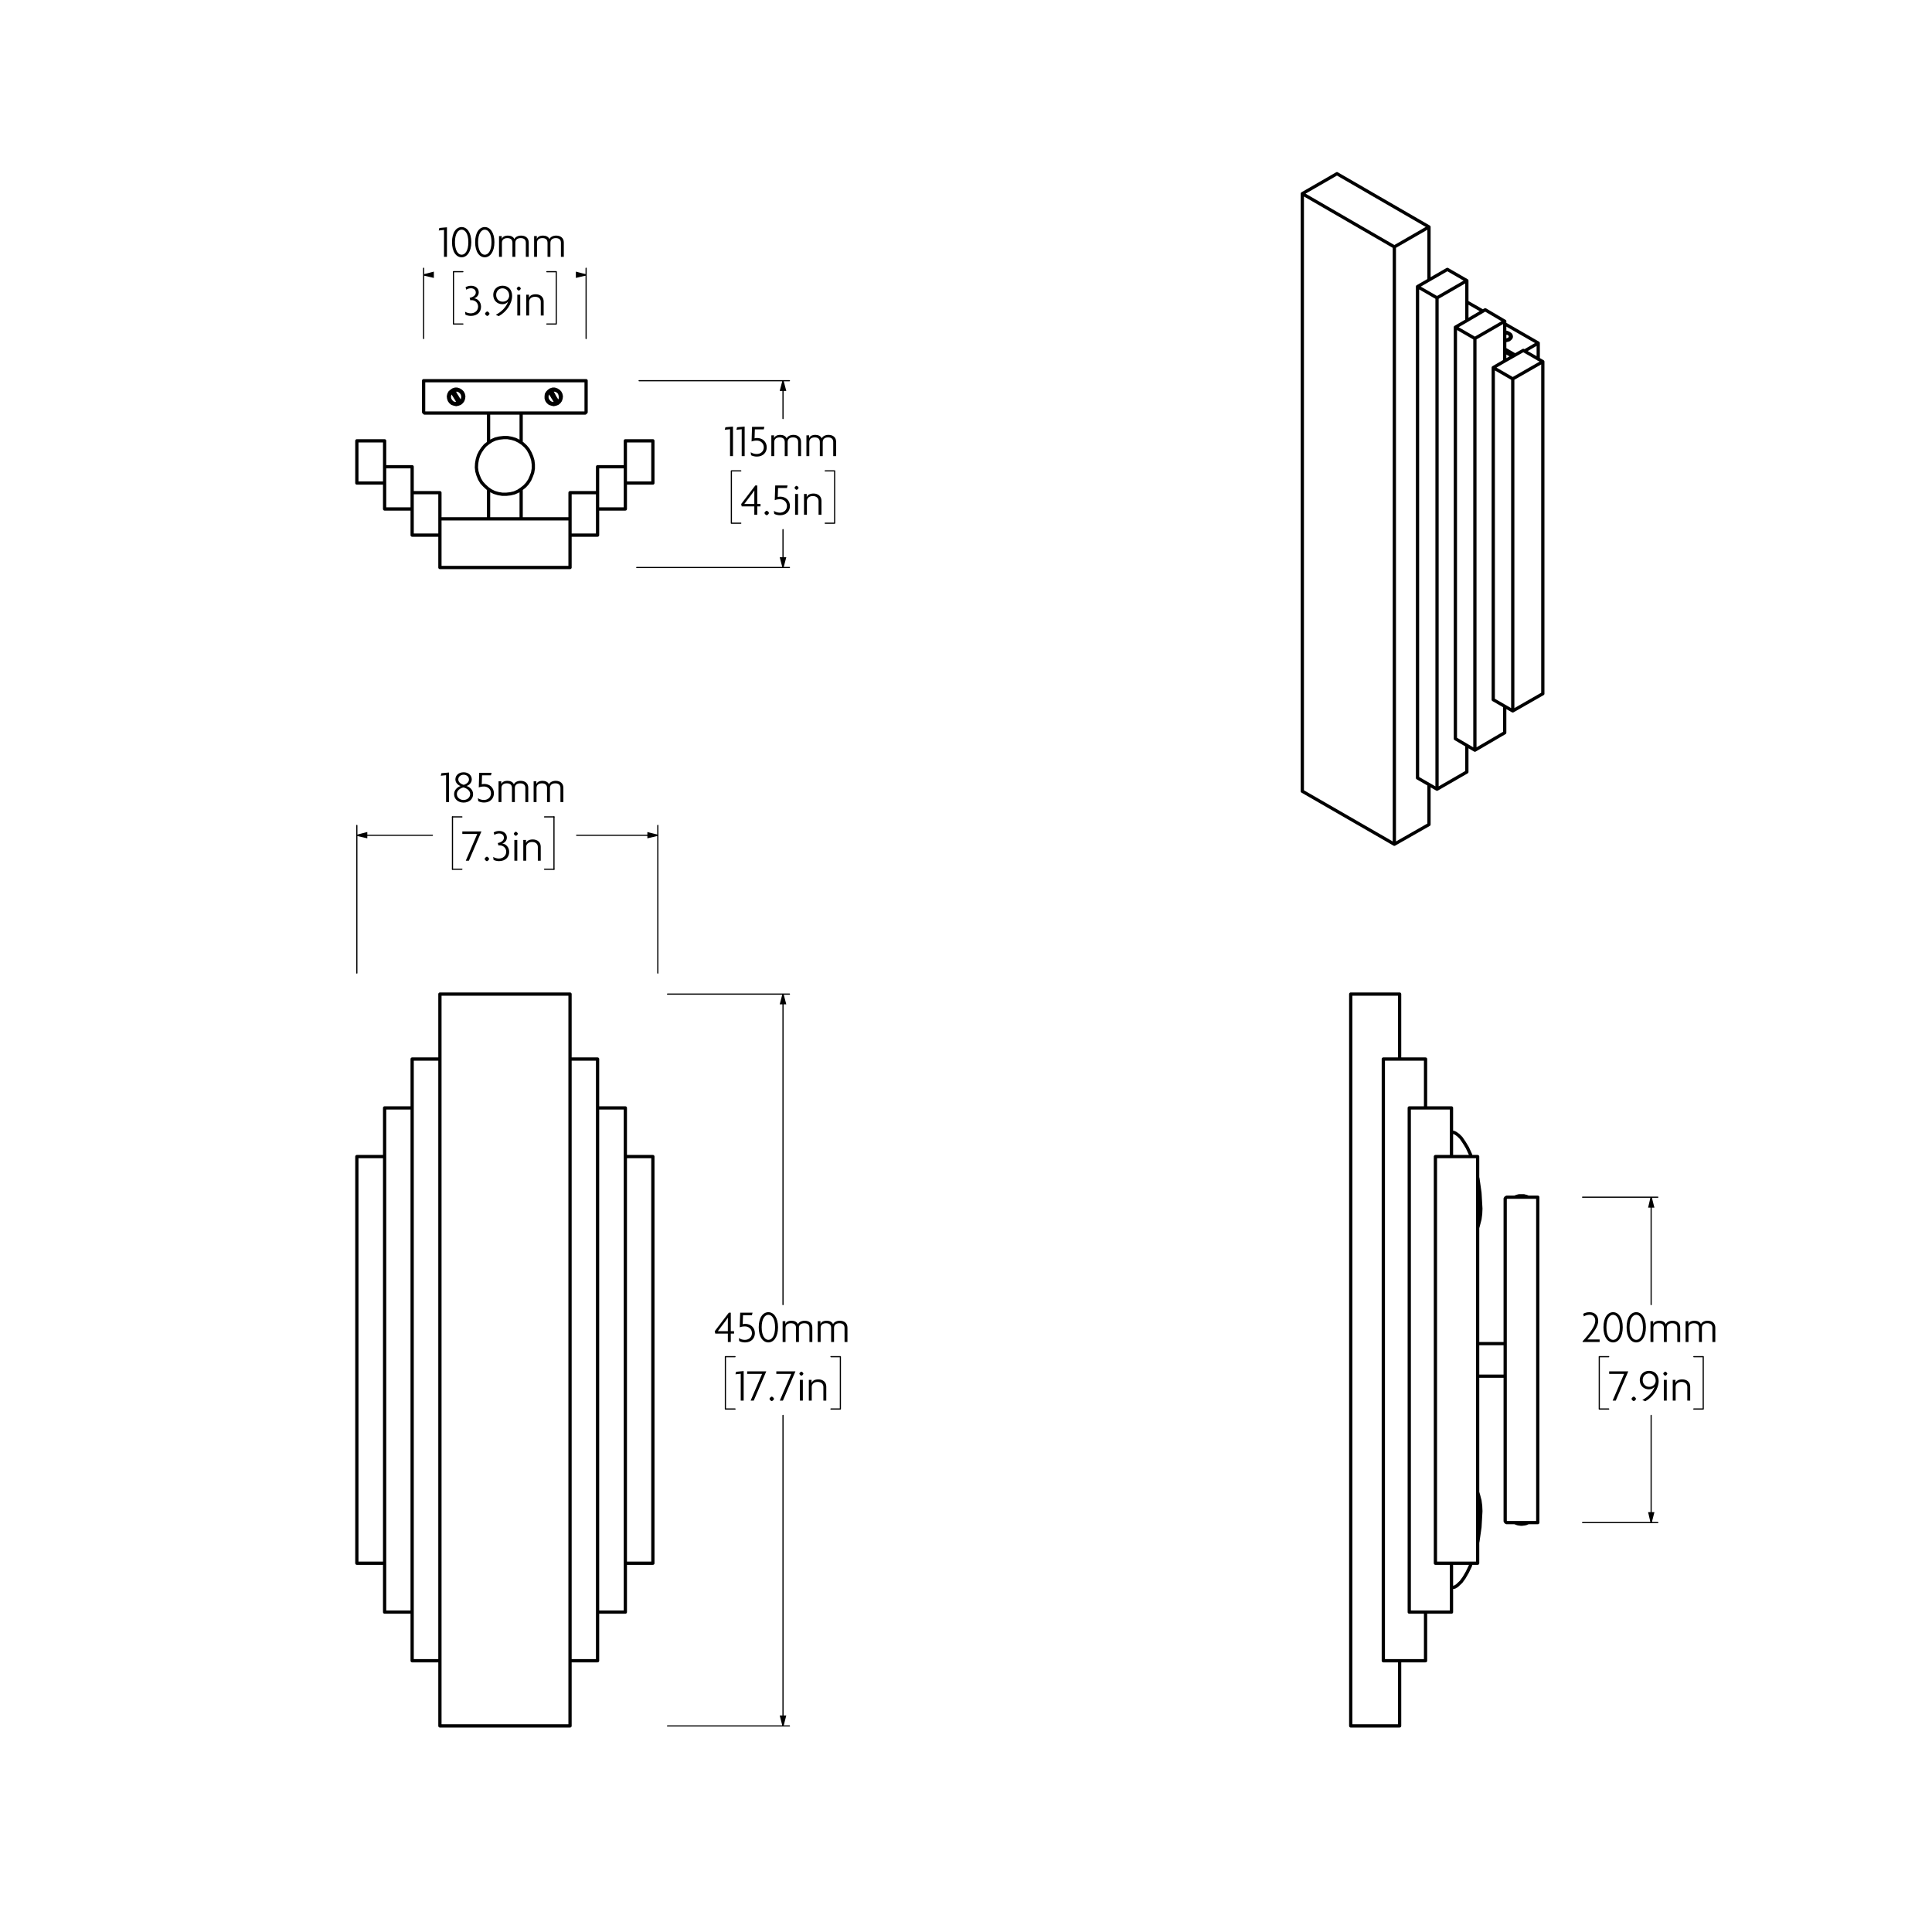 <?xml version="1.0" encoding="UTF-8"?>
<svg id="Layer_1" xmlns="http://www.w3.org/2000/svg" version="1.1" viewBox="0 0 841.89 841.89">
  <!-- Generator: Adobe Illustrator 29.4.0, SVG Export Plug-In . SVG Version: 2.1.0 Build 152)  -->
  <defs>
    <style>
      .st0 {
        stroke-width: 1.42px;
      }

      .st0, .st1, .st2 {
        stroke-linecap: round;
        stroke-linejoin: round;
      }

      .st0, .st1, .st2, .st3, .st4 {
        fill: none;
        stroke: #000;
      }

      .st1, .st3 {
        stroke-width: .51px;
      }

      .st2, .st4 {
        stroke-width: .51px;
      }

      .st3, .st4 {
        stroke-miterlimit: 10;
      }
    </style>
  </defs>
  <path class="st0" d="M191.7,433.19v318.9M248.4,752.09v-318.9M248.4,433.19h-56.7M191.7,752.09h56.7M167.6,503.99h-12.1M155.5,681.19v-177.2M167.6,681.19h-12.1M179.6,482.79h-12M167.6,702.49v-219.7M179.6,702.49h-12M191.7,461.49h-12.1M179.6,723.69v-262.2M191.7,723.69h-12.1M272.5,681.19h12M284.5,503.99v177.2M272.5,503.99h12M260.4,702.49h12.1M272.5,482.79v219.7M260.4,482.79h12.1M248.4,723.69h12M260.4,461.49v262.2M248.4,461.49h12"/>
  <path class="st0" d="M212.9,192.89v-12.9M212.9,226.09v-12.9M227.1,213.19v12.9M227.1,179.99v12.9M255.4,179.29v.3l-.1.1-.1.1-.1.1-.1.1h-.3M185.3,179.99h-.3l-.1-.1-.1-.1-.1-.1-.1-.1v-.3M254.7,179.99h-69.4M255.4,179.29v-13.4M198.8,176.29l.9-.2.8-.3.7-.6.5-.7.3-.9.1-.9-.2-.9-.4-.8-.6-.6-.8-.5-.9-.3h-.9l-.9.3-.7.5-.7.6-.4.8-.2.9.1.9.3.9.5.7.7.6.9.3.9.2M241.3,176.29l.9-.2.8-.3.7-.6.5-.7.3-.9.1-.9-.2-.9-.4-.8-.6-.6-.8-.5-.9-.3h-.9l-.9.3-.7.5-.6.6-.5.8-.1.9v.9l.3.9.5.7.7.6.9.3.9.2M184.6,179.29v-13.4M255.4,165.89h-70.8M248.4,226.09h-56.7M248.4,247.29v-21.2M191.7,247.29v-21.2M248.4,247.29h-56.7M221.2,190.69l1.7.3,1.7.5,1.6.8,1.5,1,1.3,1.2,1.1,1.3.9,1.6.7,1.6.5,1.7.2,1.7v1.8l-.3,1.8-.6,1.6-.7,1.6-1,1.5-1.2,1.3-1.4,1.1-1.5,1-1.6.7-1.7.4-1.8.2h-1.7l-1.8-.3-1.7-.5-1.6-.8-1.4-1-1.3-1.2-1.2-1.3-.9-1.5-.7-1.7-.5-1.7-.2-1.7.1-1.8.3-1.7.5-1.7.8-1.6,1-1.5,1.1-1.3,1.4-1.1,1.5-1,1.6-.7,1.7-.4,1.8-.2h1.8M167.6,192.09v11.3M155.5,192.09h12.1M155.5,210.49v-18.4M167.6,210.49h-12.1M179.6,203.39v11.3M167.6,203.39h12M167.6,221.79v-18.4M179.6,221.79h-12M191.7,214.69v11.4M179.6,214.69h12.1M179.6,233.19v-18.5M191.7,233.19h-12.1M284.5,210.49v-18.4M272.5,192.09v11.3M272.5,210.49h12M284.5,192.09h-12M260.4,203.39v11.3M272.5,203.39h-12.1M260.4,221.79h12.1M272.5,221.79v-18.4M248.4,214.69v11.4M248.4,233.19h12M260.4,233.19v-18.5M260.4,214.69h-12M239.6,170.89v-.1l.1-.1h.1l.1-.1h.1l.1-.1h.1l.1-.1M243,174.99l-.1.1h-.1l-.1.1v.1h-.1l-.1.1h-.2M239.4,170.59l.4.6.3.7.4.6.4.7.4.6.4.7.4.6.3.6M239.4,170.59l-.6.7-.4.9-.1.9.2.9.5.8.7.7.9.3.9.1.9-.2M243.1,175.29l-.3-.6-.4-.7-.4-.6-.4-.7-.3-.6-.4-.7-.4-.6-.4-.6M243.1,175.29l.7-.7.4-.9v-.9l-.2-1-.4-.8-.7-.6-.9-.4h-.9l-1,.2M197,170.89l.1-.1.1-.1h.1l.1-.1h.1l.1-.1h.1l.1-.1M200.5,174.99l-.1.1h-.1l-.1.1-.1.1h-.1l-.1.1h-.2M196.9,170.59l.3.6.4.7.4.6.4.7.4.6.4.7.3.6.4.6M196.9,170.59l-.6.7-.4.9-.1.9.2.9.5.8.7.7.8.3,1,.1.9-.2M200.6,175.29l-.3-.6-.4-.7-.4-.6-.4-.7-.4-.6-.4-.7-.3-.6-.4-.6M200.6,175.29l.7-.7.3-.9.1-.9-.2-1-.5-.8-.7-.6-.8-.4h-1l-.9.2"/>
  <path class="st0" d="M655.9,599.69h-12M643.9,585.49h12M609.9,461.49v-28.3M609.9,752.09v-28.4M588.6,433.19h21.3M588.6,752.09v-318.9M588.6,752.09h21.3M656.6,663.49h-.1l-.1-.1h-.1l-.1-.1-.1-.1-.1-.1v-.1l-.1-.1v-.1M656.6,521.69l-.1.1h-.1l-.2.1-.1.1v.1l-.1.1-.1.1v.2M655.9,662.79v-140.3M656.6,663.49h13.5M670.1,663.49v-141.8M656.6,521.69h13.5M621.2,461.49v21.3M621.2,702.49v21.2M602.8,723.69h18.4M602.8,461.49h18.4M602.8,461.49v262.2M632.5,681.19v21.3M632.5,482.79v21.2M614.1,482.79h18.4M614.1,482.79v219.7M614.1,702.49h18.4M625.5,681.19h18.4M643.9,503.99v177.2M625.5,503.99h18.4M625.5,503.99v177.2M663,521.09h-.9l-.6.1-.6.2-.6.3M660.7,521.69l.6-.3.6-.2.7-.1h1.3M660.3,663.49l.6.3.6.2.6.1.7.1h.2M663.9,664.09l-.7.1-.6-.1-.7-.1-.6-.2-.6-.3M641.1,503.99l-.4-1.1-1.3-2.8-1.4-2.3-1.3-1.9-1.2-1.2-1.1-.8-.8-.4-.7-.1-.4.1M645.3,526.69l-.4-6.9-.9-6.4-.1-.3M643.9,535.09l.4-1.5.6-2.3.3-2.3.1-2.3M643.9,672.19l.1-.4.9-6.3.4-7M632.5,691.79h.4l1-.2,1-.6,1.8-1.7,1.3-1.8,1.4-2.4,1.3-2.7.4-1.2M645.3,658.49l-.1-2.3-.3-2.3-.6-2.3-.4-1.4M662.2,521.09h-.3l-.3.1-.2.1h-.3l-.3.1-.2.1-.3.1-.3.1M666,521.69l-.3-.1-.2-.1-.3-.1-.2-.1h-.3l-.3-.1-.3-.1h-.2M660,663.49l.3.1.3.1.2.1.3.1.3.1h.2l.3.1h.3M663.9,664.09h.2l.3-.1h.3l.3-.1.2-.1.3-.1.2-.1.3-.1"/>
  <path class="st0" d="M655.7,152.09l4.5,2.6M659.2,155.29l-3.5-2M670.3,156.49v-7M655.7,148.49l.7-.1.8-.2.7-.4.5-.5.2-.5-.1-.6-.3-.5-.6-.4-.8-.4-.9-.2h-.2M664.3,152.99l6-3.5M646.2,135.59l-7-4M670.3,149.49l-14.6-8.4M567.5,84.39v260.4M567.5,344.79l40.1,23.1M622.7,98.89l-40.1-23.2M567.5,84.39l15.1-8.7M607.6,107.59l-40.1-23.2M622.7,121.99v-23.1M622.7,359.29v-17.4M607.6,107.59l15.1-8.7M607.6,367.89V107.59M607.6,367.89l15.1-8.6M659.2,309.79l13.1-7.5M672.3,157.59v144.7M650.7,304.89l8.5,4.9M659.2,165.09v144.7M663.8,152.69l-8.1,4.6M650.7,160.19l8.5,4.9M659.2,165.09l13.1-7.5M672.3,157.59l-8.5-4.9M634.2,321.89l8.5,5M655.7,307.79v11.5M650.7,160.19v144.7M655.7,157.29l-5,2.9M655.7,139.99v17.3M642.7,147.49v179.4M642.7,326.89l13-7.6M647.2,134.99l-8,4.7M634.2,142.59l8.5,4.9M642.7,147.49l13-7.5M655.7,139.99l-8.5-5M639.2,324.79v11.6M634.2,142.59v179.3M639.2,139.69l-5,2.9M639.2,122.29v17.4M626.2,343.89l13-7.5M630.7,117.39l-13,7.5M626.2,129.79l13-7.5M639.2,122.29l-8.5-4.9M617.7,338.99l8.5,4.9M626.2,129.79v214.1M617.7,124.89l8.5,4.9M617.7,124.89v214.1M655.7,145.59h.2M657.5,148.09v-.1l.5-.4.2-.5v-.2M655.7,145.89l.1-.2.2-.3.2-.2.2-.2M655.7,148.29h.2l.8-.2.8-.3.5-.5.2-.5-.1-.6-.3-.5-.6-.4-.8-.3M658.2,146.89v-.3"/>
  <g>
    <path d="M318.45,581.12v3.66h-1.28v-3.66h-5.48l-.24-1.02,6.14-8.08h.86v8.06h1.42v1.04h-1.42ZM317.15,574.22c-.46.72-.96,1.36-1.42,1.98l-2.94,3.88h4.38v-3.9c0-.66,0-1.24.02-1.94l-.04-.02Z"/>
    <path d="M324.65,584.98c-1.02,0-1.98-.28-2.52-.6l-.16-1.3c.78.52,1.68.78,2.62.78,1.7,0,3.08-1.14,3.08-2.9s-1.36-2.96-3.04-2.96c-.9,0-1.68.16-2.28.4l.2-6.38h5.38l-.28,1.1h-3.88l-.12,3.92c.22-.06.62-.16,1.08-.16,2.34,0,4.22,1.6,4.22,4.08,0,2.2-1.56,4.02-4.3,4.02Z"/>
    <path d="M334.83,584.98c-2.28,0-4.2-2.26-4.2-6.6s1.92-6.58,4.2-6.58,4.2,2.3,4.2,6.58-1.94,6.6-4.2,6.6ZM334.83,572.94c-1.54,0-2.92,1.76-2.92,5.44s1.38,5.48,2.92,5.48,2.92-1.76,2.92-5.48-1.4-5.44-2.92-5.44Z"/>
    <path d="M352.72,584.78v-6.14c0-1.18-.64-2.02-2.24-2.02s-2.34.84-2.34,2.02v6.14h-1.26v-6.14c0-1.18-.62-2.02-2.22-2.02s-2.36.84-2.36,2.02v6.14h-1.26v-9.06h1.18v1.22h.02c.28-.76,1.12-1.42,2.72-1.42,1.22,0,2.32.5,2.76,1.54.34-.86,1.46-1.54,2.94-1.54,1.98,0,3.32,1.12,3.32,3.02v6.24h-1.26Z"/>
    <path d="M368.02,584.78v-6.14c0-1.18-.64-2.02-2.24-2.02s-2.34.84-2.34,2.02v6.14h-1.26v-6.14c0-1.18-.62-2.02-2.22-2.02s-2.36.84-2.36,2.02v6.14h-1.26v-9.06h1.18v1.22h.02c.28-.76,1.12-1.42,2.72-1.42,1.22,0,2.32.5,2.76,1.54.34-.86,1.46-1.54,2.94-1.54,1.98,0,3.32,1.12,3.32,3.02v6.24h-1.26Z"/>
  </g>
  <g>
    <path d="M322.78,610.34v-11.72l-2.3.24.28-1.1,3.3-.3v12.88h-1.28Z"/>
    <path d="M328.45,610.34h-1.36l5-11.66h-6.51v-1.1h8.33l-5.47,12.76Z"/>
    <path d="M336.3,610.54c-.32,0-.98-.66-.98-.98,0-.3.66-.98.98-.98s.98.68.98.98c0,.32-.66.98-.98.98Z"/>
    <path d="M341.16,610.34h-1.36l5-11.66h-6.51v-1.1h8.33l-5.47,12.76Z"/>
    <path d="M349.21,599.48c-.28,0-.88-.6-.88-.88,0-.3.6-.88.88-.88.3,0,.88.58.88.88,0,.28-.58.88-.88.88ZM348.57,610.34v-9.06h1.28v9.06h-1.28Z"/>
    <path d="M358.8,610.34v-5.98c0-1.26-.9-2.18-2.5-2.18s-2.58.92-2.58,2.18v5.98h-1.26v-9.06h1.18v1.36h.02c.3-.84,1.22-1.56,2.94-1.56,1.98,0,3.46,1.18,3.46,3.16v6.1h-1.26Z"/>
  </g>
  <g>
    <path d="M193.48,111.92v-11.72l-2.3.24.28-1.1,3.3-.3v12.88h-1.28Z"/>
    <path d="M201.17,112.12c-2.28,0-4.2-2.26-4.2-6.6s1.92-6.58,4.2-6.58,4.2,2.3,4.2,6.58-1.94,6.6-4.2,6.6ZM201.17,100.08c-1.54,0-2.92,1.76-2.92,5.44s1.38,5.48,2.92,5.48,2.92-1.76,2.92-5.48-1.4-5.44-2.92-5.44Z"/>
    <path d="M211.25,112.12c-2.28,0-4.2-2.26-4.2-6.6s1.92-6.58,4.2-6.58,4.2,2.3,4.2,6.58-1.94,6.6-4.2,6.6ZM211.25,100.08c-1.54,0-2.92,1.76-2.92,5.44s1.38,5.48,2.92,5.48,2.92-1.76,2.92-5.48-1.4-5.44-2.92-5.44Z"/>
    <path d="M229.14,111.92v-6.14c0-1.18-.64-2.02-2.24-2.02s-2.34.84-2.34,2.02v6.14h-1.26v-6.14c0-1.18-.62-2.02-2.22-2.02s-2.36.84-2.36,2.02v6.14h-1.26v-9.06h1.18v1.22h.02c.28-.76,1.12-1.42,2.72-1.42,1.22,0,2.32.5,2.76,1.54.34-.86,1.46-1.54,2.94-1.54,1.98,0,3.32,1.12,3.32,3.02v6.24h-1.26Z"/>
    <path d="M244.43,111.92v-6.14c0-1.18-.64-2.02-2.24-2.02s-2.34.84-2.34,2.02v6.14h-1.26v-6.14c0-1.18-.62-2.02-2.22-2.02s-2.36.84-2.36,2.02v6.14h-1.26v-9.06h1.18v1.22h.02c.28-.76,1.12-1.42,2.72-1.42,1.22,0,2.32.5,2.76,1.54.34-.86,1.46-1.54,2.94-1.54,1.98,0,3.32,1.12,3.32,3.02v6.24h-1.26Z"/>
  </g>
  <g>
    <path d="M205.16,137.66c-.82,0-1.72-.22-2.34-.54l-.16-1.28c.68.42,1.62.7,2.44.7,1.74,0,3.24-1.08,3.24-3,0-1.5-1.24-2.74-2.8-2.74-.18,0-.4.02-.6.04l-.28-1.06c1.6-.28,2.68-1.18,2.68-2.3,0-1.02-.78-1.86-2.1-1.86-.76,0-1.42.2-2.08.62l-.28-1.08c.68-.4,1.48-.64,2.4-.64,1.98,0,3.34,1.22,3.34,2.86,0,1.36-.94,2.32-2.04,2.6,1.56.18,3.04,1.54,3.04,3.68,0,2.32-1.66,4-4.46,4Z"/>
    <path d="M212.33,137.68c-.32,0-.98-.66-.98-.98,0-.3.66-.98.98-.98s.98.68.98.98c0,.32-.66.98-.98.98Z"/>
    <path d="M217.33,137.76l-1.28-.56c2.56-1.38,4.54-3.38,5.39-5.82-.54.68-1.34,1.18-2.48,1.18-2.38,0-4.02-1.72-4.02-4.06s1.7-4,4.06-4,4.16,1.6,4.16,4.42c0,3.42-2.48,7.04-5.83,8.84ZM218.97,125.64c-1.56,0-2.76,1.18-2.76,2.88s1.18,2.94,2.82,2.94c1.34,0,2.48-.7,2.82-2.2.02-.18.02-.36.02-.54,0-1.78-1.34-3.08-2.9-3.08Z"/>
    <path d="M226.06,126.62c-.28,0-.88-.6-.88-.88,0-.3.6-.88.88-.88.3,0,.88.58.88.88,0,.28-.58.88-.88.88ZM225.42,137.48v-9.06h1.28v9.06h-1.28Z"/>
    <path d="M235.65,137.48v-5.98c0-1.26-.9-2.18-2.5-2.18s-2.58.92-2.58,2.18v5.98h-1.26v-9.06h1.18v1.36h.02c.3-.84,1.22-1.56,2.94-1.56,1.98,0,3.46,1.18,3.46,3.16v6.1h-1.26Z"/>
  </g>
  <g>
    <path d="M318.12,198.76v-11.72l-2.3.24.28-1.1,3.3-.3v12.88h-1.28Z"/>
    <path d="M323.21,198.76v-11.72l-2.3.24.28-1.1,3.3-.3v12.88h-1.28Z"/>
    <path d="M329.81,198.96c-1.02,0-1.98-.28-2.52-.6l-.16-1.3c.78.52,1.68.78,2.62.78,1.7,0,3.08-1.14,3.08-2.9s-1.36-2.96-3.04-2.96c-.9,0-1.68.16-2.28.4l.2-6.38h5.38l-.28,1.1h-3.88l-.12,3.92c.22-.06.62-.16,1.08-.16,2.34,0,4.22,1.6,4.22,4.08,0,2.2-1.56,4.02-4.3,4.02Z"/>
    <path d="M347.8,198.76v-6.14c0-1.18-.64-2.02-2.24-2.02s-2.34.84-2.34,2.02v6.14h-1.26v-6.14c0-1.18-.62-2.02-2.22-2.02s-2.36.84-2.36,2.02v6.14h-1.26v-9.06h1.18v1.22h.02c.28-.76,1.12-1.42,2.72-1.42,1.22,0,2.32.5,2.76,1.54.34-.86,1.46-1.54,2.94-1.54,1.98,0,3.32,1.12,3.32,3.02v6.24h-1.26Z"/>
    <path d="M363.09,198.76v-6.14c0-1.18-.64-2.02-2.24-2.02s-2.34.84-2.34,2.02v6.14h-1.26v-6.14c0-1.18-.62-2.02-2.22-2.02s-2.36.84-2.36,2.02v6.14h-1.26v-9.06h1.18v1.22h.02c.28-.76,1.12-1.42,2.72-1.42,1.22,0,2.32.5,2.76,1.54.34-.86,1.46-1.54,2.94-1.54,1.98,0,3.32,1.12,3.32,3.02v6.24h-1.26Z"/>
  </g>
  <g>
    <path d="M329.98,220.66v3.66h-1.28v-3.66h-5.49l-.24-1.02,6.15-8.08h.86v8.06h1.42v1.04h-1.42ZM328.68,213.76c-.46.72-.96,1.36-1.42,1.98l-2.94,3.88h4.38v-3.9c0-.66,0-1.24.02-1.94l-.04-.02Z"/>
    <path d="M334.1,224.52c-.32,0-.98-.66-.98-.98,0-.3.66-.98.98-.98s.98.68.98.98c0,.32-.66.98-.98.98Z"/>
    <path d="M339.91,224.52c-1.02,0-1.98-.28-2.52-.6l-.16-1.3c.78.52,1.68.78,2.62.78,1.7,0,3.08-1.14,3.08-2.9s-1.36-2.96-3.04-2.96c-.9,0-1.68.16-2.28.4l.2-6.38h5.39l-.28,1.1h-3.88l-.12,3.92c.22-.06.62-.16,1.08-.16,2.34,0,4.22,1.6,4.22,4.08,0,2.2-1.56,4.02-4.3,4.02Z"/>
    <path d="M347.11,213.46c-.28,0-.88-.6-.88-.88,0-.3.6-.88.88-.88.3,0,.88.58.88.88,0,.28-.58.88-.88.88ZM346.47,224.32v-9.06h1.28v9.06h-1.28Z"/>
    <path d="M356.7,224.32v-5.98c0-1.26-.9-2.18-2.5-2.18s-2.58.92-2.58,2.18v5.98h-1.26v-9.06h1.18v1.36h.02c.3-.84,1.22-1.56,2.94-1.56,1.98,0,3.46,1.18,3.46,3.16v6.1h-1.26Z"/>
  </g>
  <g>
    <path d="M689.64,584.78v-.3c3.56-3.86,5.52-6.88,5.52-8.9,0-1.82-1.08-2.66-2.5-2.66-.9,0-1.82.3-2.48.72l-.3-1.1c.7-.46,1.66-.74,2.78-.74,2.2,0,3.78,1.32,3.78,3.82,0,2.3-1.9,5.04-4.72,8.06h5.34v1.1h-7.42Z"/>
    <path d="M702.93,584.98c-2.28,0-4.2-2.26-4.2-6.6s1.92-6.58,4.2-6.58,4.2,2.3,4.2,6.58-1.94,6.6-4.2,6.6ZM702.93,572.94c-1.54,0-2.92,1.76-2.92,5.44s1.38,5.48,2.92,5.48,2.92-1.76,2.92-5.48-1.4-5.44-2.92-5.44Z"/>
    <path d="M713.01,584.98c-2.28,0-4.2-2.26-4.2-6.6s1.92-6.58,4.2-6.58,4.2,2.3,4.2,6.58-1.94,6.6-4.2,6.6ZM713.01,572.94c-1.54,0-2.92,1.76-2.92,5.44s1.38,5.48,2.92,5.48,2.92-1.76,2.92-5.48-1.4-5.44-2.92-5.44Z"/>
    <path d="M730.9,584.78v-6.14c0-1.18-.64-2.02-2.24-2.02s-2.34.84-2.34,2.02v6.14h-1.26v-6.14c0-1.18-.62-2.02-2.22-2.02s-2.36.84-2.36,2.02v6.14h-1.26v-9.06h1.18v1.22h.02c.28-.76,1.12-1.42,2.72-1.42,1.22,0,2.32.5,2.76,1.54.34-.86,1.46-1.54,2.94-1.54,1.98,0,3.32,1.12,3.32,3.02v6.24h-1.26Z"/>
    <path d="M746.2,584.78v-6.14c0-1.18-.64-2.02-2.24-2.02s-2.34.84-2.34,2.02v6.14h-1.26v-6.14c0-1.18-.62-2.02-2.22-2.02s-2.36.84-2.36,2.02v6.14h-1.26v-9.06h1.18v1.22h.02c.28-.76,1.12-1.42,2.72-1.42,1.22,0,2.32.5,2.76,1.54.34-.86,1.46-1.54,2.94-1.54,1.98,0,3.32,1.12,3.32,3.02v6.24h-1.26Z"/>
  </g>
  <g>
    <path d="M704.08,610.34h-1.36l5-11.66h-6.51v-1.1h8.33l-5.46,12.76Z"/>
    <path d="M711.93,610.54c-.32,0-.98-.66-.98-.98,0-.3.66-.98.98-.98s.98.68.98.98c0,.32-.66.98-.98.98Z"/>
    <path d="M716.94,610.62l-1.28-.56c2.56-1.38,4.54-3.38,5.39-5.82-.54.68-1.34,1.18-2.48,1.18-2.38,0-4.02-1.72-4.02-4.06s1.7-4,4.06-4,4.16,1.6,4.16,4.42c0,3.42-2.48,7.04-5.83,8.84ZM718.58,598.5c-1.56,0-2.76,1.18-2.76,2.88s1.18,2.94,2.82,2.94c1.34,0,2.48-.7,2.82-2.2.02-.18.02-.36.02-.54,0-1.78-1.34-3.08-2.9-3.08Z"/>
    <path d="M725.67,599.48c-.28,0-.88-.6-.88-.88,0-.3.6-.88.88-.88.3,0,.88.58.88.88,0,.28-.58.88-.88.88ZM725.03,610.34v-9.06h1.28v9.06h-1.28Z"/>
    <path d="M735.26,610.34v-5.98c0-1.26-.9-2.18-2.5-2.18s-2.58.92-2.58,2.18v5.98h-1.26v-9.06h1.18v1.36h.02c.3-.84,1.22-1.56,2.94-1.56,1.98,0,3.46,1.18,3.46,3.16v6.1h-1.26Z"/>
  </g>
  <path class="st4" d="M184.6,119.79l4.2-1.1v2.1l-4.2-1M255.4,119.79l-4.2,1v-2.1l4.2,1.1"/>
  <path class="st4" d="M719.5,521.69l1.1,4.3h-2.1l1-4.3M719.5,663.49l-1-4.3h2.1l-1.1,4.3M341.2,247.29l-1.1-4.2h2.2l-1.1,4.2M341.2,165.89l1.1,4.2h-2.2l1.1-4.2M341.2,752.09l-1.1-4.3h2.2l-1.1,4.3M341.2,433.19l1.1,4.2h-2.2l1.1-4.2"/>
  <path class="st2" d="M184.6,119.79h3.6M255.4,119.79h-3.6M184.6,147.51v-30.62M255.4,147.51v-30.62M242.4,141.19h-4.1M242.4,118.39v22.8M238.3,118.39h4.1M197.6,141.19h4.1M197.6,118.39v22.8M201.7,118.39h-4.1"/>
  <path class="st2" d="M719.5,521.69v46.8M719.5,663.49v-46.7M689.64,521.69h32.76M689.64,663.49h32.76M742.2,613.99h-4.1M742.2,591.19v22.8M738.1,591.19h4.1M696.9,613.99h4.1M696.9,591.19v22.8M701,591.19h-4.1M341.2,247.29v-16.5M341.2,165.89v16.5M277.47,247.29h66.53M278.5,165.89h65.5M363.7,227.99h-4.1M363.7,205.19v22.8M359.6,205.19h4.1M318.7,227.99h4.1M318.7,205.19v22.8M322.8,205.19h-4.1M341.2,752.09v-135.3M341.2,433.19v135.3M290.9,752.09h53.1M290.9,433.19h53.1M366.2,613.99h-4.1M366.2,591.19v22.8M362.1,591.19h4.1M316.1,613.99h4.2M316.1,591.19v22.8M320.3,591.19h-4.2"/>
  <path d="M184.6,119.79l4.2-1.1v2.1M255.4,119.79l-4.2,1v-2.1"/>
  <path d="M719.5,521.69l1.1,4.3h-2.1M719.5,663.49l-1-4.3h2.1M341.2,247.29l-1.1-4.2h2.2M341.2,165.89l1.1,4.2h-2.2M341.2,752.09l-1.1-4.3h2.2M341.2,433.19l1.1,4.2h-2.2"/>
  <g>
    <path d="M194.38,349.51v-11.72l-2.3.24.28-1.1,3.3-.3v12.88h-1.28Z"/>
    <path d="M202.02,349.73c-2.26,0-4.14-1.38-4.14-3.68,0-1.92,1.54-3.12,2.84-3.52-1.18-.42-2.28-1.44-2.28-2.9,0-1.88,1.6-3.1,3.58-3.1s3.56,1.24,3.56,3.1c0,1.42-1.1,2.5-2.26,2.88,1.26.36,2.84,1.62,2.84,3.54,0,2.3-1.88,3.68-4.14,3.68ZM201.92,343.12c-1.46.38-2.84,1.4-2.84,2.88,0,1.58,1.38,2.6,2.9,2.6s2.9-1.02,2.9-2.6c0-1.44-1.4-2.48-2.96-2.88ZM202.02,337.6c-1.26,0-2.32.84-2.32,2.04,0,1.06.92,1.96,2.38,2.36,1.42-.42,2.28-1.3,2.28-2.36,0-1.2-1.04-2.04-2.34-2.04Z"/>
    <path d="M210.93,349.71c-1.02,0-1.98-.28-2.52-.6l-.16-1.3c.78.52,1.68.78,2.62.78,1.7,0,3.08-1.14,3.08-2.9s-1.36-2.96-3.04-2.96c-.9,0-1.68.16-2.28.4l.2-6.38h5.38l-.28,1.1h-3.88l-.12,3.92c.22-.06.62-.16,1.08-.16,2.34,0,4.22,1.6,4.22,4.08,0,2.2-1.56,4.02-4.3,4.02Z"/>
    <path d="M228.93,349.51v-6.14c0-1.18-.64-2.02-2.24-2.02s-2.34.84-2.34,2.02v6.14h-1.26v-6.14c0-1.18-.62-2.02-2.22-2.02s-2.36.84-2.36,2.02v6.14h-1.26v-9.06h1.18v1.22h.02c.28-.76,1.12-1.42,2.72-1.42,1.22,0,2.32.5,2.76,1.54.34-.86,1.46-1.54,2.94-1.54,1.98,0,3.32,1.12,3.32,3.02v6.24h-1.26Z"/>
    <path d="M244.22,349.51v-6.14c0-1.18-.64-2.02-2.24-2.02s-2.34.84-2.34,2.02v6.14h-1.26v-6.14c0-1.18-.62-2.02-2.22-2.02s-2.36.84-2.36,2.02v6.14h-1.26v-9.06h1.18v1.22h.02c.28-.76,1.12-1.42,2.72-1.42,1.22,0,2.32.5,2.76,1.54.34-.86,1.46-1.54,2.94-1.54,1.98,0,3.32,1.12,3.32,3.02v6.24h-1.26Z"/>
  </g>
  <g>
    <path d="M204.33,375.06h-1.36l5-11.66h-6.51v-1.1h8.33l-5.47,12.76Z"/>
    <path d="M212.17,375.27c-.32,0-.98-.66-.98-.98,0-.3.66-.98.98-.98s.98.68.98.98c0,.32-.66.98-.98.98Z"/>
    <path d="M217.42,375.24c-.82,0-1.72-.22-2.34-.54l-.16-1.28c.68.42,1.62.7,2.44.7,1.74,0,3.24-1.08,3.24-3,0-1.5-1.24-2.74-2.8-2.74-.18,0-.4.02-.6.04l-.28-1.06c1.6-.28,2.68-1.18,2.68-2.3,0-1.02-.78-1.86-2.1-1.86-.76,0-1.42.2-2.08.62l-.28-1.08c.68-.4,1.48-.64,2.4-.64,1.98,0,3.34,1.22,3.34,2.86,0,1.36-.94,2.32-2.04,2.6,1.56.18,3.04,1.54,3.04,3.68,0,2.32-1.66,4-4.46,4Z"/>
    <path d="M224.78,364.2c-.28,0-.88-.6-.88-.88,0-.3.6-.88.88-.88.3,0,.88.58.88.88,0,.28-.58.88-.88.88ZM224.14,375.06v-9.06h1.28v9.06h-1.28Z"/>
    <path d="M234.37,375.06v-5.98c0-1.26-.9-2.18-2.5-2.18s-2.58.92-2.58,2.18v5.98h-1.26v-9.06h1.18v1.36h.02c.3-.84,1.22-1.56,2.94-1.56,1.98,0,3.46,1.18,3.46,3.16v6.1h-1.26Z"/>
  </g>
  <polyline class="st3" points="286.65 363.99 282.35 364.99 282.35 362.89 286.65 363.99"/>
  <polyline class="st3" points="155.5 363.99 159.8 362.89 159.8 364.99 155.5 363.99"/>
  <line class="st1" x1="286.65" y1="363.99" x2="251.29" y2="363.99"/>
  <line class="st1" x1="155.5" y1="363.99" x2="188.42" y2="363.99"/>
  <line class="st1" x1="286.65" y1="424.02" x2="286.65" y2="359.69"/>
  <line class="st1" x1="155.5" y1="424.02" x2="155.5" y2="359.69"/>
  <line class="st1" x1="241.4" y1="378.77" x2="237.3" y2="378.77"/>
  <line class="st1" x1="241.4" y1="355.97" x2="241.4" y2="378.77"/>
  <line class="st1" x1="237.3" y1="355.97" x2="241.4" y2="355.97"/>
  <line class="st1" x1="197.17" y1="378.77" x2="201.27" y2="378.77"/>
  <line class="st1" x1="197.17" y1="355.97" x2="197.17" y2="378.77"/>
  <line class="st1" x1="201.27" y1="355.97" x2="197.17" y2="355.97"/>
  <polyline points="286.65 363.99 282.35 364.99 282.35 362.89"/>
  <polyline points="155.5 363.99 159.8 362.89 159.8 364.99"/>
</svg>